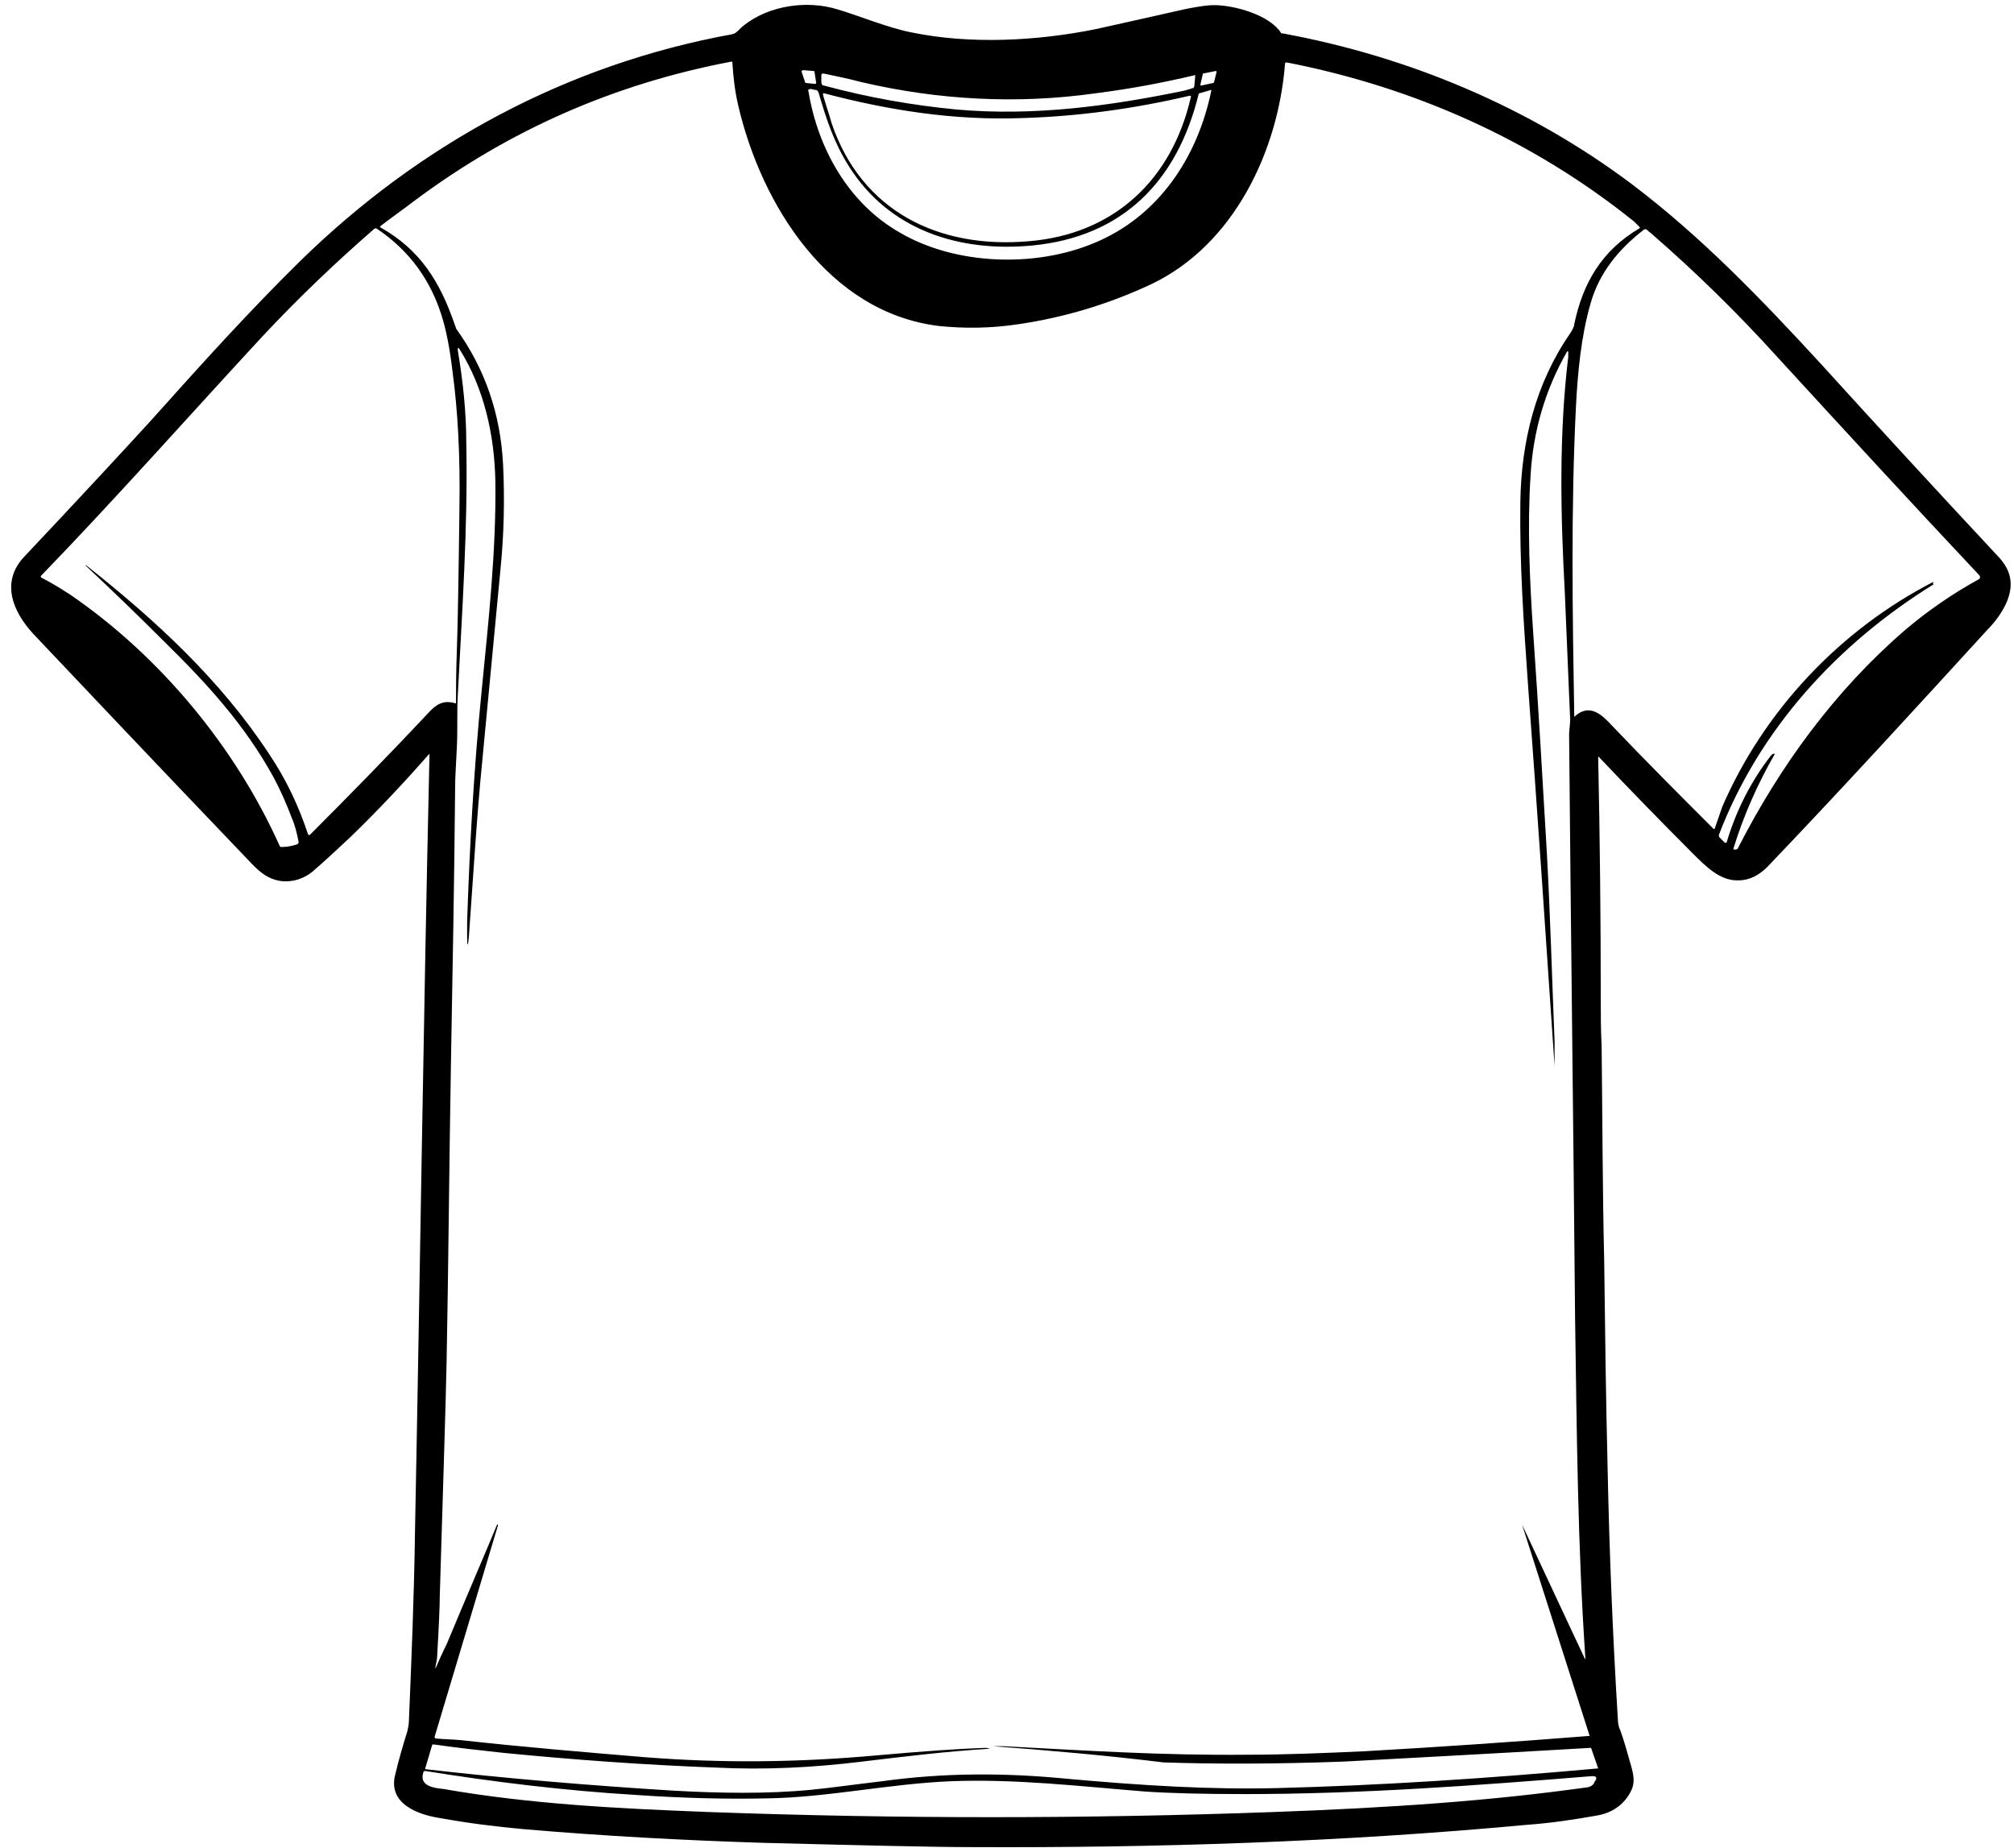 <?xml version="1.0" encoding="UTF-8"?>
<!DOCTYPE svg PUBLIC '-//W3C//DTD SVG 1.0//EN'
          'http://www.w3.org/TR/2001/REC-SVG-20010904/DTD/svg10.dtd'>
<svg height="216.0" preserveAspectRatio="xMidYMid meet" version="1.0" viewBox="9.8 19.9 235.4 216.0" width="235.4" xmlns="http://www.w3.org/2000/svg" xmlns:xlink="http://www.w3.org/1999/xlink" zoomAndPan="magnify"
><g id="change1_1"
  ><path d="M196.6,108.5c0.2,9.4,0.3,18.8,0.3,28.2c0,1.8,0,3.6,0.1,5.4c0.1,8.4,0.1,16.7,0.3,25.1c0.1,8.1,0.2,16.2,0.4,24.3 c0.2,9.8,0.6,19.6,1.2,29.4c0,0.4,0.1,0.9,0.3,1.3c0.4,1.1,0.8,2.5,1.3,4.3c0.3,1.1,0.4,2-0.2,3c-0.8,1.4-2.1,2.3-3.8,2.6 c-2.8,0.5-5.5,0.9-8.3,1.1c-21.5,2-43.2,2.7-64.8,2.6c-4.4,0-12.6-0.2-24.4-0.5c-9.4-0.3-18.7-0.8-28-1.6c-3.3-0.3-6.5-0.7-9.8-1.3 c-2.6-0.4-6.1-1.7-5.2-5.1c0.4-1.7,0.9-3.4,1.4-5c0.1-0.4,0.2-0.9,0.2-1.4c0.3-7.2,0.6-14.5,0.7-21.7c0.6-30.4,1-60.8,1.7-91.1 c0-0.1,0-0.1-0.1,0c-2.9,3.3-5.9,6.5-9.1,9.6c-1.6,1.5-3.1,2.9-4.5,4.1c-1,0.8-2.2,1.2-3.5,1.1c-1.8-0.2-2.8-1.2-4.2-2.7 c-11.2-11.7-19.5-20.5-24.9-26.2c-2.4-2.6-3.9-6.1-1-9.1c6.6-7,11.5-12.3,14.7-15.8c6-6.7,11.5-12.8,17.5-18.7 c14-13.7,31.2-23,50.5-26.5c0.5-0.1,0.9-0.7,1.3-1c3-2.4,7.5-3,11-1.9c2.4,0.7,6,2.2,8.7,2.7c6.8,1.4,14.6,1,21.5-0.4 c2.2-0.5,5-1.1,8.5-1.9c2.5-0.6,4.3-0.9,5.3-0.9c2.3,0,6.4,1.1,7.8,3.2c0,0.1,0.1,0.1,0.2,0.1c14.7,2.7,28.8,8.6,40.8,17.6 c8.2,6.2,15.2,13.5,22.1,21c6.9,7.6,13.8,15.1,20.8,22.6c1.6,1.7,1.8,3.5,0.8,5.6c-0.5,1-1.2,2-2.1,2.9c-8.5,9.3-17,18.6-25.7,27.7 c-1,1-2.1,1.6-3.4,1.6c-2.1,0.1-3.8-1.6-5.3-3.1c-3.7-3.7-7.4-7.5-11-11.3C196.7,108.3,196.6,108.3,196.6,108.5z M125.8,224 c0.4,0,0.8,0,1.2,0c9.5,0.5,18.6,1.1,28.6,1c4.5,0,9.1-0.2,13.6-0.4c8.8-0.5,17.6-1.1,26.4-1.8c0,0,0,0,0,0c0,0,0,0,0,0l-7.9-24.7 c0,0,0,0,0,0c0,0,0,0,0,0l0,0l7.3,15.6c0.1,0.2,0.1,0.2,0.1,0c-0.9-13.1-1-26.4-1.2-39.6c-0.2-22.8-0.5-45.5-0.7-68.3 c0-0.8,0.2-1.5,0.1-2.3c-0.2-4.8-0.4-9.5-0.6-14.3c-0.5-9.1-0.7-18.5,0.4-27.6c0-0.2,0-0.4,0-0.5c0-0.2-0.1-0.2-0.2,0 c-2.5,4.4-3.9,9.2-4.2,14.3c-0.4,6-0.1,12.6,0.3,18.4c0.6,8.6,1.1,17.2,1.6,25.8c0.4,7.3,0.6,14.6,0.9,22c0,1,0,1.9,0,2.9 c0,0,0,0,0,0c0,0,0,0,0,0c-1-14.8-2-29.7-3.1-44.5c-0.5-7.1-1-14.2-0.9-21.4c0.1-7.1,1.8-13.9,5.8-19.7c0.2-0.3,0.5-0.8,0.5-1.1 c1-4.8,3.2-8.6,7.6-11.2c0.1-0.1,0.1-0.1,0-0.2c-0.2-0.2-0.4-0.4-0.6-0.6c-11.8-9.5-25.7-15.7-40.6-18.6c-0.1,0-0.2,0-0.2,0.1 c-0.8,10.3-6,21.2-15.6,25.8c-4.9,2.3-10.1,3.9-15.6,4.7c-3.3,0.5-6.4,0.5-9.3,0.2c-12.9-1.6-20.7-14.2-23.4-25.7 c-0.4-1.7-0.6-3.4-0.7-5.1c0-0.1-0.1-0.1-0.1-0.1c0,0,0,0,0,0c-13.7,2.6-26,8-37.1,16.3c-1.3,1-2.6,1.9-3.9,2.9 c-0.1,0.1-0.1,0.1,0,0.2c4.6,2.6,6.9,6.3,8.6,11.2c0.1,0.3,0.2,0.5,0.2,0.6c3.4,4.7,5.2,10,5.5,15.9c0.2,4.1,0.1,8.2-0.3,12.2 c-0.7,7.4-1.4,14.7-2.1,22.1c-0.7,7-1.1,14.1-1.6,20.9c-0.1,1.2-0.2,1.2-0.2,0c0-0.3,0-0.9,0-1.8c0.3-9,0.8-18,1.7-27 c0.8-8.1,1.7-16.3,1.6-24.4c-0.1-5.4-1.3-10.9-4.2-15.5c-0.1-0.2-0.2-0.2-0.2,0.1c0.6,3.6,1,7.2,1,10.9c0.2,9.9-0.5,19.7-1,29.6 c-0.1,1.8,0,3.9-0.1,5.9c-0.1,2.1-0.2,3.6-0.2,4.4c-0.1,11-0.3,22-0.5,33c-0.2,11.5-0.3,24.4-0.5,34.4c-0.1,5-0.4,14.2-0.8,27.5 c0,1.1-0.1,3.4-0.3,6.9c0,0.4-0.1,0.8-0.2,1.3c0,0.3,0,0.3,0.1,0c0.3-0.7,0.7-1.6,1.2-2.6c2.5-6,4.5-10.6,5.9-14c0,0,0,0,0.1,0l0,0 c0,0,0,0,0,0.1l-7.4,24.7c0,0.1,0,0.1,0.1,0.2c1,0.1,2,0.1,3,0.2c7.2,0.8,14.4,1.4,21.6,2c8.9,0.7,17.8,0.6,26.7-0.2 c5.6-0.5,9.9-0.8,12.9-0.9c0.1,0,0.3,0,0.6,0.1c0,0,0,0,0,0c0,0,0,0,0,0c0,0,0,0,0,0c-5,0.3-9.9,0.9-14.9,1.5 c-5.7,0.7-11.4,1-17.2,0.7c-8.2-0.3-16.4-0.9-24.6-1.7c-2.8-0.3-5.5-0.6-8.3-1c-0.1,0-0.2,0-0.2,0.1l-0.8,2.7c0,0.1,0,0.1,0.1,0.1 c9.6,1.1,19.2,1.9,28.9,2.5c5.4,0.3,10.9,0.4,16.1-0.1c2.1-0.2,4.9-0.6,8.3-1c7.2-1,14.3-1,21.5-0.3c8.8,0.8,16.9,1.3,24.7,1.1 c11.8-0.3,24.3-1.1,37.5-2.3c0,0,0,0,0,0c0,0,0,0,0,0l-0.8-2.3c0-0.1-0.1-0.1-0.1-0.1c-13.7,0.8-23.3,1.3-28.8,1.6 c-8,0.3-15,0.3-21.1,0.1C139.3,225.1,132.5,224.5,125.8,224C125.7,224,125.7,224,125.8,224z M105,28.3c0-0.1-0.1-0.1-0.1-0.1 l-1.2-0.1c-0.1,0-0.2,0.1-0.2,0.1c0,0,0,0,0,0.1l0.4,1.2c0,0.1,0.1,0.1,0.1,0.1l1,0.1c0.1,0,0.2,0,0.2-0.1c0,0,0,0,0,0L105,28.3z M150.4,28.5C150.3,28.5,150.3,28.6,150.4,28.5l-0.3,1.3c0,0,0,0.1,0.1,0.1c0,0,0,0,0,0l1.4-0.3c0,0,0.1,0,0.1-0.1l0.3-1.2 c0,0,0-0.1-0.1-0.1c0,0,0,0,0,0L150.4,28.5z M106.1,29.9c5.2,1.4,10.3,2.3,15.5,2.8c9,0.8,17.9-0.4,26.6-2.2c0.4-0.1,0.7-0.2,1-0.3 c0.1,0,0.2-0.1,0.2-0.3l0.1-1.1c0-0.1,0-0.2-0.1-0.1c-3.8,0.9-7.6,1.6-11.5,2.1c-9.2,1.3-18.4,0.8-27.4-1.3c-1.5-0.4-3-0.7-4.4-1 c-0.2,0-0.3,0-0.3,0.2l0,0.8C105.8,29.7,105.9,29.9,106.1,29.9z M115,47.1c6.5,3.8,15.8,4.1,22.7,1.2c7.5-3.1,12.1-10,13.7-17.9 c0,0,0,0,0,0c0,0,0,0,0,0l-1.4,0.4c0,0-0.1,0-0.1,0.1c-2.5,10.2-8.9,16.7-19.5,17.7c-8.5,0.8-16.7-1.8-21.4-9.3 c-1.7-2.7-2.6-5.4-3.5-8.5c-0.1-0.3-0.2-0.4-0.5-0.4l-0.4-0.1c-0.3,0-0.4,0.1-0.3,0.3C105.4,37.3,109,43.7,115,47.1z M130,48.1 c10-0.8,16.8-7.2,19-16.9c0-0.1,0-0.1-0.1-0.1c0,0,0,0-0.1,0c-6.4,1.5-12.9,2.4-19.5,2.6c-8,0.3-15.6-0.9-23.2-2.9 c-0.1,0-0.1,0-0.1,0.1c0,0,0,0,0,0.1c0.3,1.1,0.7,2.2,1,3.3C110.5,44.6,119.5,49,130,48.1z M19.8,86c0,0,0.1-0.1,0.1,0 c8.1,6.4,15.7,13.4,21.4,22.1c2,3,3.4,6,4.5,9.3c0,0.1,0.1,0.1,0.2,0.1c0,0,0,0,0,0c4.7-4.7,9.3-9.4,13.8-14.2 c1-1.1,1.8-1.6,3.2-1.2c0.1,0,0.1,0,0.1-0.1c0-1.5,0-3.5,0.1-6.1c0.1-2.8,0.2-8.4,0.3-16.6c0.1-6.2-0.2-11.5-0.8-15.9 c-0.3-2.6-0.7-4.6-1.1-6c-1.3-4.6-3.9-8.2-7.8-10.8c-0.1,0-0.2,0-0.2,0c-4.6,4-9,8.2-13.2,12.7c-8.6,9.3-17,18.8-25.8,27.9 c-0.1,0.1,0,0.1,0,0.2c0,0,0,0,0,0c1.2,0.6,2.3,1.3,3.4,2c10.5,7.2,19.3,17.8,24.5,29.4c0,0.1,0.1,0.1,0.2,0.1 c0.6,0,1.2-0.1,1.8-0.3c0.2-0.1,0.2-0.2,0.2-0.3c-0.2-1-0.4-1.9-0.8-2.8c-0.6-1.6-1.3-3.2-2.1-4.7c-3.4-6.2-7.8-11-13-16.1 C25.9,91.8,22.9,88.9,19.8,86C19.7,86.1,19.7,86.1,19.8,86L19.8,86z M235.8,88.2C235.8,88.2,235.8,88.2,235.8,88.2 c-11.3,7-20.4,17-25.1,29.3c0,0.1,0,0.2,0.1,0.3l0.6,0.6c0.1,0,0.1,0,0.2,0c0,0,0,0,0,0c1.1-3.7,2.8-7.1,5.2-10.2 c0.1-0.1,0.2-0.2,0.3-0.2c0.1,0,0.2,0,0.1,0.1c-2,3.5-3.6,7.1-4.8,11c0,0,0,0.1,0.1,0.1c0,0,0,0,0,0l0.1,0c0.1,0,0.2,0,0.3-0.1 c4.9-9.6,11.3-18.4,19.5-25.5c2.7-2.3,5.6-4.3,8.7-6c0.1-0.1,0.2-0.2,0.1-0.3c0,0,0,0,0-0.1c-8-8.5-15.8-17-23.6-25.5 c-4.7-5.2-9.6-10-14.9-14.6c-0.2-0.1-0.3-0.3-0.5-0.4c-0.1,0-0.2,0-0.2,0c-3,2.3-5.3,5.1-6.3,8.7c-1.1,3.8-1.5,8.1-1.7,12 c-0.6,12-0.4,24.2-0.2,36.2c0,0.1,0,0.1,0.1,0c1.7-1.5,3.1-0.2,4.3,1.1c3.9,4.1,7.9,8.1,11.9,12.1c0,0,0,0,0.1,0c0,0,0,0,0,0 c0.3-0.9,0.6-1.7,0.9-2.6c4.9-11.3,13.8-20.7,24.7-26.3C235.7,88.1,235.7,88.1,235.8,88.2L235.8,88.2z M61.6,229 c10.3,1.8,20.7,2.3,31.1,2.7c22,0.8,43.9,0.8,65.9,0c13.8-0.5,25.4-1.3,36.8-2.9c0.4-0.1,0.7-0.3,0.8-0.7l0.1-0.1 c0.2-0.4,0-0.5-0.4-0.5c-13.5,1.1-27.1,2.1-40.6,2.1c-4.9,0-8.8-0.1-11.7-0.3c-7.5-0.6-15.1-1.5-22.7-1.2c-7.2,0.3-14.4,1.9-21.4,2 c-4.5,0.1-9.6,0-15.4-0.4c-8.3-0.5-16.5-1.5-24.6-2.8c-0.1,0-0.1,0-0.2,0.1C58.7,228.7,60.6,228.9,61.6,229z"
  /></g
></svg
>

